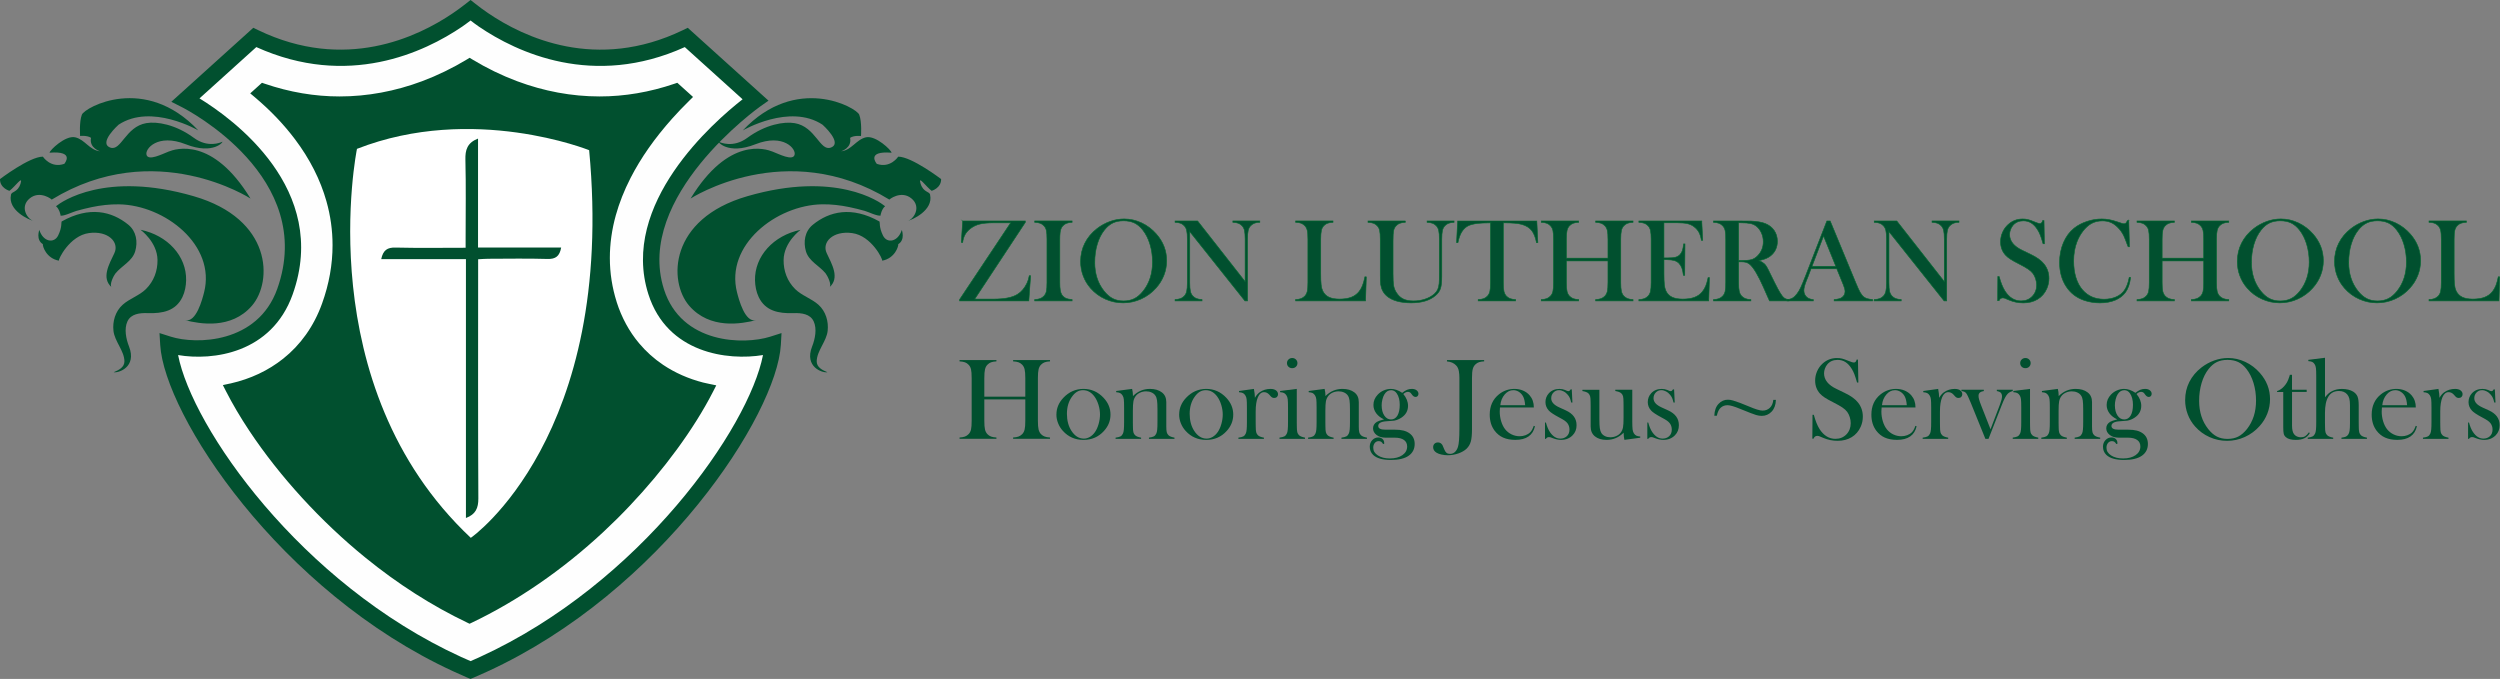 <?xml version="1.0" encoding="UTF-8"?><svg id="a" xmlns="http://www.w3.org/2000/svg" width="250.031" height="67.9" viewBox="0 0 250.031 67.9"><rect x="0" y="0" width="250.031" height="67.9" fill="#808080" stroke="none"/><defs><style>.b{stroke:#006a2e;stroke-miterlimit:10;stroke-width:.059px;}.b,.c,.d{fill:#01502f;}.e{fill:#fff;}.f{fill:#ffb607;}.g{fill:#fefefe;}.d{fill-rule:evenodd;}</style></defs><path class="g" d="M65.626,29.173c-3.174-9.964,9.928-19.184,9.928-19.184l-6.908-6.238c-8.991,4.331-16.523.804-20.288-1.765-.501-.342-.935-.66-1.296-.947-.36.287-.796.606-1.296.947-3.767,2.567-11.297,6.096-20.291,1.765l-6.905,6.238s14.218,7.202,9.925,19.184c-2.122,5.93-8.633,6.238-11.653,5.279.412,6.851,11.798,24.143,28.924,31.992.425.196.859.383,1.296.572.434-.189.863-.377,1.296-.572,17.124-7.847,28.513-25.14,28.925-31.992-3.022.958-9.749.721-11.656-5.279"/><path class="c" d="M11.55,27.344c.63-.779,1.679-1.212,1.973-2.217.269-.929.125-1.988-.688-2.652-1.646-1.342-3.889-1.889-6.664-.328-.071.123.055.568-.355,1.406-.412.832-1.513.636-1.883-.559,0,0-.368.982.354,1.423-.045.177.318,1.415,1.606,1.655-.091-.111,1.065-2.495,2.998-2.761,1.933-.265,3.062.917,2.55,2.004-.513,1.094-1.342,2.486-.268,3.42-.282-.245.218-1.201.376-1.394M5.164,19.968c10.331-6.325,19.892-.11,19.892-.11-3.802-6.223-7.499-4.97-8.188-4.701-.688.269-1.994.942-2.208.352-.211-.591,1.095-2.195,3.914-1.082,2.822,1.111,3.833-.327,3.657-.247-.174.08-1.45.634-2.844-.394-1.841-1.354-3.703-1.652-4.752-1.472-2.092.358-2.515,2.844-3.608,2.444-1.229-.455.837-2.29.837-2.29,3.285-2.162,7.969.574,7.969.574-5.342-5.66-11.356-2.297-11.643-1.575-.282.719-.178,2.134-.178,2.134,0,0,.695-.086,1.092.183-.212,1.04.948,1.359.899,1.349-1.055-.114-1.511-1.181-2.487-1.401-.979-.217-2.551,1.302-2.56,1.542,2.619-.212,1.475,1.113,1.475,1.113-1.363.48-2.143-.719-2.143-.719C2.944,15.668 0,17.91 0,17.91c-.021.9.944,1.175.944,1.175.568-.417,1.389-1.621,1.11-.718-.282.905-.914.761-.955,1.117-.339,1.554,1.795,2.513,2.282,2.619-.633-.141-1.45-1.409-.407-2.263,1.042-.854,2.287.149,2.189.126M19.389,19.628c-8.857-2.574-13.252.566-13.743.963l-.046.039c.306.206.516.948.438.935.352.074,1.238-.371,1.602-.471.502-.14,1.01-.272,1.528-.377.888-.184,1.798-.294,2.713-.281,4.605.067,9.741,4.086,8.527,8.817-.172.669-.783,3.05-1.896,2.768,1.417.362,4.612.964,6.688-1.449,2.089-2.428,2.024-8.668-5.81-10.943M14.056,22.982s1.677,1.211,1.697,3.024c.01,1.086-.36,2.113-1.157,2.905-.658.654-1.646.951-2.336,1.575-.733.661-1.019,1.676-.912,2.608.122,1.054,1.076,1.987,1.097,3.03.007.605-.554.887-1.073,1.101.452.1,2.349-.496,1.528-2.584-.291-.731-.499-1.753-.156-2.495.354-.767,1.238-.857,2.022-.831,1.493.052,2.814-.215,3.48-1.608.245-.51.36-1.113.368-1.672.052-2.407-1.841-4.495-4.557-5.055"/><path class="c" d="M82.949,28.738c1.074-.935.245-2.327-.268-3.419-.513-1.088.617-2.27,2.55-2.006,1.933.265,3.091,2.649,2.998,2.761,1.29-.241,1.651-1.478,1.608-1.655.722-.441.355-1.423.355-1.423-.373,1.196-1.474,1.394-1.884.559-.409-.837-.282-1.281-.354-1.404-2.777-1.559-5.019-1.013-6.662.328-.814.663-.96,1.722-.691,2.651.294,1.006,1.345,1.438,1.973,2.215.158.195.66,1.15.376,1.395M91.15,19.841c1.043.854.226,2.123-.41,2.264.489-.107,2.624-1.067,2.282-2.619-.039-.358-.673-.214-.954-1.119-.279-.903.542.3,1.111.719,0,0,.963-.275.944-1.177,0,0-2.945-2.242-4.288-2.242,0,0-.782,1.199-2.143.721,0,0-1.146-1.327,1.475-1.114-.007-.241-1.579-1.759-2.56-1.541-.976.218-1.432,1.285-2.487,1.401-.049.01,1.113-.31.899-1.348.398-.27,1.092-.184,1.092-.184,0,0,.105-1.413-.178-2.134-.287-.721-6.301-4.085-11.642,1.575,0,0,4.682-2.738,7.969-.575,0,0,2.065,1.835.835,2.29-1.091.403-1.516-2.085-3.608-2.441-1.048-.181-2.911.117-4.75,1.471-1.394,1.028-2.67.474-2.845.392-.175-.079.837,1.359,3.657.248,2.819-1.114,4.125.49,3.912,1.08-.212.591-1.52-.083-2.208-.351-.688-.27-4.386-1.522-8.187,4.7,0,0,9.561-6.215,19.892.11-.098.022,1.147-.982,2.189-.128M68.923,30.571c2.077,2.413,5.272,1.811,6.688,1.449-1.114.282-1.725-2.103-1.897-2.77-1.214-4.731,3.924-8.75,8.527-8.817.917-.012,1.825.097,2.715.282.516.105,1.024.235,1.529.376.361.1,1.247.545,1.599.471-.076.016.134-.727.438-.933l-.048-.039c-.49-.398-4.886-3.536-13.741-.964-7.836,2.276-7.9,8.515-5.811,10.945M75.51,28.037c.01.559.125,1.162.368,1.672.666,1.392,1.988,1.66,3.481,1.608.783-.028,1.669.064,2.022.831.342.74.135,1.764-.156,2.496-.823,2.085,1.076,2.682,1.526,2.581-.519-.211-1.08-.493-1.071-1.098.021-1.045.973-1.978,1.095-3.03.107-.935-.18-1.948-.912-2.611-.691-.623-1.677-.92-2.336-1.573-.799-.792-1.168-1.822-1.157-2.905.021-1.813,1.698-3.022,1.698-3.022-2.718.56-4.609,2.648-4.559,5.053"/><path class="c" d="M69.232,41.801c.64-1.016,1.187-1.99,1.651-2.896-.23-.048-.461-.094-.691-.152-1.376-.357-2.802-.933-4.152-1.838-.896-.599-1.756-1.354-2.511-2.254-1.009-1.198-1.819-2.661-2.336-4.293-.49-1.532-.712-3.083-.712-4.573s.233-3.016.614-4.392c.383-1.374.912-2.655,1.518-3.841,1.221-2.37,2.755-4.38,4.241-6.046.585-.654,1.163-1.253,1.716-1.798l-.947-.856c-2.655.903-5.245,1.3-7.654,1.297-3.18,0-6.03-.663-8.428-1.56-1.768-.661-3.293-1.446-4.569-2.22-1.275.773-2.804,1.559-4.572,2.22-2.395.897-5.245,1.56-8.426,1.56-2.41.003-4.997-.394-7.654-1.297l-.514.467c1.355,1.14,2.804,2.562,4.123,4.31,1.321,1.764,2.51,3.869,3.209,6.345.4,1.412.637,2.941.637,4.544,0,1.929-.342,3.96-1.076,5.991-.428,1.202-1.002,2.302-1.698,3.269-.689.967-1.496,1.801-2.357,2.484-1.731,1.379-3.649,2.163-5.457,2.574-.048.012-.092.019-.14.03.615,1.21,1.392,2.539,2.319,3.927,2.706,4.079,6.664,8.648,11.499,12.573,3.052,2.483,6.455,4.706,10.104,6.444,4.851-2.309,9.27-5.489,13.012-8.972,3.897-3.621,7.065-7.569,9.249-11.046"/><path class="f" d="M58.662,16.514c-.028-.275-.206-.519-.465-.623-.447-.178-11.016-4.337-21.791-.128-.235.095-.41.3-.461.55-.043.217-4.345,22.197,10.636,36.278-.009-.007-.012-.019-.018-.027.033.036.065.07.107.097.236.165.551.175.805.027.138-.08,13.682-9.781,11.187-36.176M47.675,51.586c.049.064.086.134.114.208-.027-.073-.079-.134-.126-.196.004-.003.009-.006.013-.012M46.381,52.251c.004.016.007.034.013.051-.006-.016-.009-.031-.013-.051M47.827,52.167c.019-.116.006-.23-.028-.339.034.108.049.223.028.339"/><path class="e" d="M35.702,14.885s-4.85,23.646,11.382,38.905c-.007.036,14.537-10.172,11.838-38.769,0,0-11.613-4.673-23.218-.135"/><path class="c" d="M70.985,38.405l-.116-.025c-.193-.039-.37-.077-.553-.123-1.466-.379-2.81-.973-3.99-1.764-.905-.608-1.715-1.333-2.406-2.159-.981-1.163-1.755-2.585-2.241-4.116v-.007c-.456-1.432-.688-2.918-.686-4.419,0-1.398.199-2.829.594-4.254.345-1.242.844-2.502,1.48-3.744,1.037-2.019,2.4-3.963,4.165-5.942.533-.596,1.104-1.192,1.695-1.773l.386-.382-.401-.362-.95-.856-.223-.201-.284.097c-2.477.845-4.998,1.272-7.489,1.27-2.77,0-5.544-.513-8.248-1.524-1.535-.575-3.045-1.306-4.486-2.18l-.266-.162-.262.162c-1.447.872-2.954,1.606-4.487,2.18-2.703,1.01-5.477,1.524-8.246,1.524-2.49.003-5.012-.425-7.487-1.27l-.285-.097-.221.201-.516.467-.435.391.447.376c1.581,1.333,2.903,2.719,4.043,4.233,1.47,1.955,2.523,4.033,3.129,6.175.409,1.441.615,2.92.614,4.4.002,1.93-.349,3.89-1.045,5.823-.407,1.143-.957,2.199-1.631,3.143-.64.899-1.4,1.7-2.261,2.385-1.496,1.19-3.263,2.022-5.25,2.474l-.051.01-.086.016-.646.141.3.59c.66,1.294,1.45,2.633,2.346,3.981,3.033,4.563,7.153,9.068,11.606,12.683,3.245,2.64,6.677,4.829,10.203,6.511l.218.105.22-.105c4.569-2.175,9.113-5.307,13.144-9.059,3.615-3.361,6.928-7.321,9.33-11.15.612-.972,1.177-1.96,1.675-2.932l.305-.597-.655-.137.002.003.001-0h0ZM68.798,41.526c-2.357,3.758-5.612,7.643-9.162,10.945-3.891,3.626-8.266,6.651-12.665,8.775-3.374-1.63-6.665-3.734-9.783-6.269-4.374-3.553-8.422-7.976-11.398-12.456-.749-1.126-1.4-2.238-1.981-3.322,1.93-.507,3.666-1.345,5.153-2.526.933-.746,1.759-1.614,2.456-2.591.73-1.018,1.321-2.159,1.762-3.391.734-2.043,1.104-4.119,1.101-6.168,0-1.573-.218-3.146-.651-4.679-.642-2.261-1.752-4.452-3.297-6.513-1-1.328-2.19-2.602-3.523-3.795,2.374.741,4.779,1.132,7.163,1.129,2.89,0,5.786-.535,8.604-1.587,1.499-.562,2.973-1.275,4.392-2.113,1.417.838,2.893,1.55,4.394,2.113,2.819,1.054,5.715,1.587,8.604,1.587,2.505.003,5.033-.419,7.524-1.236l.34.308c-.471.474-.93.954-1.361,1.435-1.826,2.046-3.238,4.059-4.315,6.157-.669,1.303-1.192,2.628-1.554,3.939-.422,1.513-.633,3.036-.633,4.526,0,1.374.192,2.737.55,4.062h-.027l.208.655s.002.006.003.01c.526,1.66,1.365,3.207,2.432,4.469.752.897,1.634,1.689,2.618,2.349,1.279.857,2.727,1.498,4.304,1.906.018.004.031.006.048.01-.406.756-.837,1.517-1.313,2.27"/><path class="c" d="M77.032,33.672c-2.596.823-8.875.773-10.631-4.747-2.954-9.285,9.498-18.179,9.621-18.27l.838-.587-.761-.686-6.908-6.235-.406-.368-.492.239c-8.651,4.166-15.915.719-19.477-1.706-.44-.299-.862-.608-1.247-.914l-.508-.398-.507.398c-.391.309-.813.618-1.251.914-3.562,2.425-10.824,5.871-19.475,1.706l-.495-.239-.407.368-6.908,6.235-.883.798,1.062.539c.554.279,13.521,7.022,9.529,18.181-1.96,5.474-8.126,5.569-10.639,4.772l-1.135-.361.071,1.189c.419,6.966,11.899,24.669,29.398,32.683.464.212.896.404,1.315.585l.321.132.32-.132c.415-.178.847-.368,1.317-.585,17.5-8.015,28.98-25.717,29.399-32.683l.068-1.189-1.132.361h.002,0s0,0,0,0ZM48.016,65.698c-.336.154-.646.291-.95.423-.31-.134-.618-.266-.957-.422-16.077-7.361-26.885-22.949-28.297-30.188,3.475.588,9.349-.169,11.456-6.062,3.774-10.553-6.05-17.607-9.316-19.609l5.683-5.131c9.16,4.144,16.809.526,20.592-2.047.29-.198.559-.406.835-.611.273.205.539.412.835.612,3.78,2.574,11.432,6.191,20.591,2.047l5.781,5.22c-2.902,2.267-12.298,10.454-9.425,19.491,1.885,5.921,7.96,6.673,11.465,6.088-1.409,7.238-12.217,22.827-28.295,30.189"/><path class="d" d="M47.809,13.854v10.899h8.315c-.153.865-.548,1.172-1.37,1.146-1.972-.061-3.948-.022-5.921-.018-.31,0-.623.028-1.013.048v1.103c0,7.606-.021,15.211.021,22.817.004.969-.265,1.59-1.242,1.958v-25.891h-8.472c.19-.909.623-1.177,1.429-1.156,2.29.057,4.582.019,7.012.019v-.967c0-2.612.043-5.226-.022-7.838-.024-.972.174-1.691,1.267-2.117l-.003-.002h0Z"/><path class="c" d="M98.444,39.675h4.099v-1.854c0-.397-.022-.689-.067-.878s-.126-.345-.245-.468c-.108-.111-.23-.193-.367-.242s-.317-.08-.539-.092v-.132h3.689v.132c-.22.012-.398.043-.533.092s-.259.131-.367.242c-.119.123-.201.279-.245.471-.045.19-.067.483-.067.875v4.255c0,.392.022.683.067.872s.126.346.245.474c.108.108.23.187.367.239s.315.083.533.095v.132h-3.689v-.132c.223-.012.403-.043.539-.095s.259-.132.367-.239c.119-.123.201-.279.245-.468.045-.189.067-.481.067-.878v-2.131h-4.099v2.131c0,.392.022.685.067.875.045.19.126.348.245.471.104.108.224.187.361.239s.317.083.539.095v.132h-3.689v-.132c.223-.012.403-.043.539-.095s.257-.132.361-.239c.123-.123.206-.279.248-.468s.064-.481.064-.878v-4.255c0-.397-.021-.689-.064-.878s-.125-.345-.248-.468c-.104-.111-.226-.193-.364-.242s-.318-.08-.536-.092v-.132h3.689v.132c-.22.012-.398.043-.533.092s-.259.131-.367.242c-.119.123-.201.279-.245.471-.045.19-.067.483-.067.875v1.854h0l-0-0h0Z"/><path class="c" d="M105.656,41.454c0-.624.23-1.18.692-1.669.562-.593,1.233-.89,2.015-.89s1.452.297,2.009.89c.462.493.692,1.05.692,1.675s-.22,1.165-.658,1.646c-.539.593-1.22.89-2.045.89s-1.507-.297-2.05-.89c-.212-.23-.374-.489-.487-.774s-.171-.578-.171-.878h.003-0ZM106.706,41.387c0,.669.15,1.236.45,1.701.339.519.753.779,1.242.779.208,0,.41-.058.606-.172.196-.116.365-.278.508-.484.15-.215.272-.486.364-.81.092-.325.138-.639.138-.944s-.049-.633-.147-.955c-.098-.321-.23-.597-.395-.828-.315-.434-.703-.652-1.16-.652s-.81.229-1.126.686c-.32.458-.48,1.018-.48,1.679,0,0,0,0,0,0Z"/><path class="c" d="M113.225,38.895c.055.224.082.434.082.627v.094c.477-.48,1.045-.721,1.703-.721.493,0,.89.116,1.19.346.297.227.444.55.444.969v2.446c0,.262.015.453.046.574.031.122.091.223.178.303.108.104.306.183.594.236v.122h-2.553v-.122c.23-.031.397-.074.496-.129.1-.057.181-.15.242-.285.043-.089.073-.221.089-.401.018-.178.025-.435.025-.77v-1.223c0-.419-.015-.727-.043-.923s-.083-.354-.165-.472c-.088-.135-.214-.239-.38-.314-.165-.076-.348-.113-.547-.113-.215,0-.416.043-.602.128-.186.085-.333.199-.441.346-.114.153-.19.328-.227.521-.037.195-.055.517-.055.966v1.131l.006.426c0,.262.015.453.046.574s.091.221.178.303c.108.104.306.183.594.236v.122h-2.553v-.122c.23-.031.397-.074.496-.129.1-.057.181-.15.242-.285.043-.088.073-.221.089-.398.018-.178.025-.435.025-.773v-1.419c0-.395-.009-.672-.028-.831s-.061-.288-.128-.388c-.065-.107-.144-.184-.236-.233-.092-.048-.226-.077-.398-.089v-.122l1.581-.208h.007v0s0,0,0,0Z"/><path class="c" d="M117.932,41.454c0-.624.23-1.18.692-1.669.562-.593,1.233-.89,2.015-.89s1.452.297,2.009.89c.462.493.692,1.05.692,1.675s-.22,1.165-.658,1.646c-.539.593-1.22.89-2.045.89s-1.507-.297-2.05-.89c-.212-.23-.374-.489-.487-.774-.113-.285-.171-.578-.171-.878h.003,0ZM118.982,41.387c0,.669.15,1.236.45,1.701.339.519.753.779,1.242.779.208,0,.41-.058.606-.172.196-.116.365-.278.508-.484.15-.215.272-.486.364-.81.092-.325.138-.639.138-.944s-.049-.633-.147-.955c-.098-.321-.23-.597-.395-.828-.315-.434-.703-.652-1.16-.652s-.81.229-1.126.686c-.32.458-.48,1.018-.48,1.679,0,0,0,0,0,0Z"/><path class="c" d="M125.508,39.784c.138-.242.294-.425.468-.548.32-.227.683-.34,1.092-.34.25,0,.441.057.572.168.119.1.178.223.178.368,0,.108-.036.196-.107.266s-.162.104-.275.104c-.131,0-.245-.053-.34-.161l-.178-.196c-.143-.15-.31-.224-.502-.224-.262,0-.467.169-.612.508s-.22.81-.22,1.413v1.079l.006.438c0,.262.015.453.046.574s.091.221.178.303c.108.104.306.183.594.236v.122h-2.553v-.122c.23-.031.397-.074.496-.129.1-.057.181-.15.242-.285.043-.088.073-.221.089-.398.018-.178.025-.435.025-.773v-1.419c0-.395-.009-.672-.028-.831s-.061-.288-.128-.388c-.065-.107-.144-.184-.236-.233-.092-.048-.226-.077-.398-.089v-.122l1.489-.208c.067.346.1.642.1.888l.002-.002 0.0 0h0Z"/><path class="c" d="M128.031,39.103l1.663-.208v3.325l.006.437c0,.262.015.452.046.572s.091.221.178.302c.108.104.306.181.594.236v.122h-2.553v-.122c.23-.031.397-.074.496-.129.1-.057.181-.15.242-.285.043-.088.073-.221.089-.398.018-.178.025-.435.025-.773v-1.419c0-.395-.009-.672-.028-.831s-.061-.288-.128-.388c-.065-.107-.144-.184-.236-.233-.092-.048-.226-.077-.398-.089v-.122l.003.003h0ZM129.236,36.822c-.152,0-.276-.048-.374-.144-.1-.097-.149-.217-.149-.364s.051-.263.152-.361c.1-.098.224-.147.371-.147s.272.049.371.147c.101.098.152.218.152.361s-.049.268-.149.364c-.098.097-.223.144-.374.144h-0,0Z"/><path class="c" d="M132.477,38.895c.055.224.082.434.082.627v.094c.477-.48,1.045-.721,1.703-.721.493,0,.89.116,1.19.346.297.227.444.55.444.969v2.446c0,.262.015.453.046.574.031.122.091.223.178.303.108.104.306.183.594.236v.122h-2.553v-.122c.23-.031.397-.074.496-.129s.181-.15.242-.285c.043-.089.073-.221.089-.401.018-.178.025-.435.025-.77v-1.223c0-.419-.015-.727-.043-.923-.028-.196-.083-.354-.165-.472-.088-.135-.214-.239-.38-.314-.165-.076-.348-.113-.547-.113-.215,0-.416.043-.602.128-.186.085-.333.199-.441.346-.114.153-.19.328-.227.521-.037.195-.055.517-.055.966v1.131l.006.426c0,.262.015.453.046.574s.091.221.178.303c.108.104.306.183.594.236v.122h-2.553v-.122c.23-.031.397-.074.496-.129.1-.057.181-.15.242-.285.043-.088.073-.221.089-.398.018-.178.025-.435.025-.773v-1.419c0-.395-.009-.672-.028-.831s-.061-.288-.128-.388c-.065-.107-.144-.184-.236-.233-.092-.048-.226-.077-.398-.089v-.122l1.581-.208h.007v0s0,0,0,0Z"/><path class="c" d="M138.432,44.381l-.104.028c-.065-.108-.131-.183-.196-.226s-.146-.064-.242-.064c-.162,0-.294.061-.395.184s-.153.282-.153.48c0,.312.156.568.468.768s.71.3,1.195.3c.516,0,.933-.11,1.25-.331s.477-.51.477-.863c0-.285-.105-.504-.318-.655s-.514-.229-.906-.229h-.918c-.377,0-.682-.089-.912-.266-.239-.186-.358-.407-.358-.666,0-.275.128-.49.382-.649.131-.077.37-.161.716-.25-.334-.153-.594-.357-.78-.608-.184-.251-.278-.529-.278-.832,0-.388.144-.734.432-1.037.169-.18.37-.321.602-.42.23-.1.468-.15.71-.15.37,0,.747.131,1.132.392.181-.143.345-.244.489-.303s.302-.089.471-.089c.19,0,.342.04.458.122.14.1.209.223.209.37,0,.089-.027.162-.082.223-.053.059-.122.089-.204.089-.125,0-.236-.065-.337-.196l-.132-.174c-.073-.092-.177-.138-.31-.138-.141,0-.291.071-.449.214.314.382.471.774.471,1.178,0,.504-.224.903-.672,1.195-.224.146-.465.245-.724.294-.077.012-.322.031-.736.058-.566.034-.848.193-.848.474,0,.247.241.37.722.37h.955c.334,0,.618.03.85.089s.434.153.608.279c.34.25.51.602.51,1.056,0,.501-.196.891-.59,1.172-.404.288-.999.432-1.78.432-.84,0-1.435-.169-1.788-.508-.223-.22-.334-.493-.334-.82,0-.259.083-.477.248-.655s.367-.269.606-.269c.174,0,.315.052.425.156.11.104.165.241.165.41v.064h-.004 0,0ZM138.184,40.544c0,.415.088.753.262,1.015s.398.392.67.392.49-.129.645-.389c.153-.26.23-.62.23-1.08s-.1-.856-.299-1.141c-.146-.211-.334-.317-.565-.317-.276,0-.499.138-.669.415-.085.138-.152.308-.201.507-.051.199-.076.4-.076.6l.002-.002h0Z"/><path class="c" d="M148.433,36.008v.132c-.204.012-.367.037-.49.076s-.236.102-.34.19c-.146.123-.247.282-.303.48-.057.196-.083.499-.083.906v5.157c0,.523-.039.924-.116,1.204s-.217.519-.422.719c-.204.196-.48.355-.826.477-.346.122-.701.181-1.062.181-.215,0-.425-.024-.63-.07s-.367-.108-.49-.184c-.227-.138-.34-.324-.34-.554,0-.138.045-.253.132-.34.089-.089.204-.132.346-.132s.256.046.352.138c.046.046.086.102.122.171s.086.192.156.373c.065.165.143.284.23.355.089.071.204.107.346.107.184,0,.346-.059.483-.178s.242-.293.315-.52c.097-.312.144-.911.144-1.796v-5.11c0-.242-.018-.462-.052-.658-.043-.25-.135-.447-.278-.588-.223-.235-.527-.367-.912-.398v-.132h3.719v-.004l0-0h0Z"/><path class="c" d="M150.016,40.749c-.015.189-.024.325-.024.41,0,.334.049.663.146.982.098.32.232.585.4.796.172.215.386.385.642.508.256.123.523.184.802.184.206,0,.403-.034.59-.104.186-.07.34-.165.464-.288.138-.135.257-.351.357-.646l.122.04c-.1.45-.315.79-.643,1.019s-.767.343-1.313.343c-.474,0-.88-.076-1.218-.226-.339-.15-.625-.382-.86-.692-.327-.435-.49-.97-.49-1.605,0-.866.31-1.545.93-2.039.45-.358.964-.536,1.542-.536.308,0,.593.055.854.165s.483.269.664.477c.281.324.422.728.422,1.212h-3.383l-.002-.002h0ZM152.533,40.524c-.027-.385-.098-.682-.212-.89-.102-.189-.242-.337-.415-.447-.172-.11-.357-.165-.551-.165-.33,0-.618.143-.865.428s-.394.643-.44,1.074h2.483s0,0,0,0Z"/><path class="c" d="M154.519,43.891v-1.634h.092c.108.4.242.721.403.958.296.435.64.652,1.037.652.242,0,.452-.073.628-.22.192-.162.288-.391.288-.686,0-.242-.07-.455-.206-.636-.077-.097-.174-.184-.291-.266-.116-.08-.314-.195-.59-.34-.484-.259-.807-.474-.969-.646-.23-.247-.346-.532-.346-.854,0-.346.116-.645.346-.894.266-.285.618-.428,1.056-.428.196,0,.379.034.548.104l.196.086c.061.024.116.034.162.034.073,0,.143-.058.208-.174h.116l.064,1.31h-.122c-.043-.184-.088-.333-.135-.444-.048-.111-.116-.22-.204-.324-.119-.146-.257-.262-.415-.343-.158-.083-.314-.125-.467-.125-.215,0-.398.077-.551.233-.152.156-.227.348-.227.575,0,.189.068.36.205.511.135.152.346.291.63.419l.611.278c.364.165.637.371.819.618.18.247.27.536.27.872,0,.404-.131.739-.392,1.004-.3.308-.685.462-1.155.462-.254,0-.513-.051-.774-.15-.169-.065-.272-.102-.306-.113s-.079-.015-.132-.015c-.135,0-.236.058-.306.174h-.092v.002h0v0Z"/><path class="c" d="M162.46,43.995c-.051-.235-.076-.474-.076-.721-.481.481-1.05.721-1.709.721-.481,0-.868-.117-1.161-.352-.285-.23-.428-.557-.428-.981v-2.007l-.006-.438c0-.262-.015-.452-.046-.571s-.089-.221-.174-.306c-.111-.104-.312-.18-.6-.23v-.128h1.698v2.927c0,.412.015.718.043.915s.082.361.159.487c.083.131.205.233.362.309s.334.113.529.113c.215,0,.416-.043.605-.128.187-.085.336-.199.444-.346.11-.15.184-.322.221-.519.037-.196.055-.519.055-.969v-1.131l-.006-.426c0-.262-.015-.452-.043-.571-.028-.119-.088-.221-.177-.306-.108-.104-.308-.18-.6-.23v-.128h1.698v3.132c0,.397.01.673.031.834.021.159.062.29.125.389.07.108.15.186.242.233s.226.077.398.089v.122l-1.588.214.002.002h0s0,0,0,0Z"/><path class="c" d="M164.752,43.891v-1.634h.092c.108.4.242.721.403.958.296.435.64.652,1.037.652.242,0,.452-.073.628-.22.192-.162.288-.391.288-.686,0-.242-.07-.455-.206-.636-.077-.097-.174-.184-.291-.266-.116-.08-.314-.195-.59-.34-.484-.259-.807-.474-.969-.646-.23-.247-.346-.532-.346-.854,0-.346.116-.645.346-.894.266-.285.618-.428,1.056-.428.196,0,.379.034.548.104l.196.086c.061.024.116.034.162.034.073,0,.143-.058.208-.174h.116l.064,1.31h-.122c-.043-.184-.088-.333-.135-.444-.048-.111-.116-.22-.204-.324-.119-.146-.257-.262-.415-.343-.158-.083-.314-.125-.467-.125-.215,0-.398.077-.551.233-.152.156-.227.348-.227.575,0,.189.068.36.205.511.135.152.346.291.63.419l.611.278c.364.165.637.371.819.618.18.247.27.536.27.872,0,.404-.131.739-.392,1.004-.3.308-.685.462-1.155.462-.254,0-.513-.051-.774-.15-.169-.065-.272-.102-.306-.113s-.079-.015-.132-.015c-.135,0-.236.058-.306.174h-.092v.002h0v0Z"/><path class="c" d="M177.352,39.993h.26c-.015.501-.158.891-.428,1.175-.269.282-.599.425-.988.425-.177,0-.367-.03-.572-.089s-.731-.263-1.582-.609c-.593-.247-1.015-.37-1.264-.37-.269,0-.496.083-.682.248-.184.165-.315.435-.392.808h-.254c.024-.52.165-.917.428-1.193.262-.275.569-.413.924-.413.169,0,.343.027.52.08.4.116.927.314,1.579.591.652.279,1.111.419,1.377.419.288,0,.532-.092.728-.278.196-.184.312-.45.346-.796,0,0,0,.002,0,.002Z"/><path class="c" d="M181.256,43.867l.018-2.385.132.006c.162.606.354,1.085.578,1.434.419.645.947.967,1.582.967.443,0,.808-.149,1.097-.444.288-.297.432-.672.432-1.126,0-.196-.031-.397-.095-.6s-.149-.379-.257-.526c-.111-.15-.269-.294-.471-.432s-.511-.314-.927-.526c-.365-.184-.646-.34-.84-.468-.195-.128-.351-.256-.471-.386-.331-.362-.496-.802-.496-1.322,0-.32.064-.627.193-.924s.309-.551.539-.762c.409-.377.891-.566,1.449-.566.181,0,.348.018.502.055s.36.108.618.217c.193.077.324.126.392.147.07.021.131.031.184.031.135,0,.226-.098.272-.294h.132l.04,2.293h-.132c-.104-.365-.193-.646-.269-.84-.074-.195-.163-.374-.268-.539-.189-.3-.395-.523-.623-.667s-.487-.217-.783-.217c-.431,0-.771.146-1.021.44-.102.119-.184.26-.245.422s-.089.324-.089.486c0,.643.413,1.162,1.239,1.554l.813.394c.627.297,1.077.624,1.355.982.315.401.472.868.472,1.398,0,.354-.071.691-.214,1.013-.201.449-.501.796-.9,1.04-.4.244-.872.365-1.415.365-.496,0-.975-.098-1.432-.294-.239-.104-.382-.163-.428-.178s-.098-.024-.156-.024c-.184,0-.312.092-.382.278h-.132.004-0s0,0,0,0Z"/><path class="c" d="M188.186,40.749c-.015.189-.024.325-.024.41,0,.334.049.663.146.982.098.32.232.585.4.796.172.215.386.385.642.508.256.123.523.184.802.184.206,0,.403-.034.59-.104.186-.07.34-.165.464-.288.138-.135.257-.351.357-.646l.122.04c-.1.45-.315.79-.643,1.019-.33.229-.767.343-1.313.343-.474,0-.88-.076-1.218-.226-.339-.15-.625-.382-.86-.692-.327-.435-.49-.97-.49-1.605,0-.866.31-1.545.93-2.039.45-.358.964-.536,1.542-.536.308,0,.593.055.854.165s.483.269.664.477c.281.324.422.728.422,1.212h-3.383l-.002-.002h0ZM190.703,40.524c-.027-.385-.098-.682-.212-.89-.102-.189-.242-.337-.415-.447s-.357-.165-.551-.165c-.33,0-.618.143-.865.428-.247.285-.394.643-.44,1.074h2.483s0,0,0,0Z"/><path class="c" d="M193.943,39.784c.138-.242.294-.425.468-.548.32-.227.683-.34,1.092-.34.25,0,.441.057.572.168.119.1.178.223.178.368,0,.108-.036.196-.107.266s-.162.104-.275.104c-.131,0-.245-.053-.34-.161l-.178-.196c-.143-.15-.31-.224-.502-.224-.262,0-.467.169-.612.508s-.22.81-.22,1.413v1.079l.006.438c0,.262.015.453.046.574.031.12.091.221.178.303.108.104.306.183.594.236v.122h-2.553v-.122c.23-.031.397-.074.496-.129.1-.057.181-.15.242-.285.043-.088.073-.221.089-.398.018-.178.025-.435.025-.773v-1.419c0-.395-.009-.672-.028-.831s-.061-.288-.128-.388c-.065-.107-.144-.184-.236-.233-.092-.048-.226-.077-.398-.089v-.122l1.489-.208c.067.346.1.642.1.888l.002-.002v0s0,0,0,0Z"/><path class="c" d="M196.166,38.981h2.241v.128c-.169.034-.285.073-.346.116-.123.077-.184.199-.184.368,0,.104.019.224.058.364.037.138.108.34.212.605l.93,2.37.941-2.468c.138-.365.208-.636.208-.813,0-.193-.059-.333-.178-.42-.061-.046-.175-.086-.34-.122v-.128h1.594v.128c-.215.053-.389.15-.52.288-.165.174-.357.536-.572,1.091l-1.334,3.403h-.312l-1.449-3.576c-.223-.55-.383-.883-.48-.999-.053-.061-.113-.107-.178-.135s-.162-.053-.288-.073v-.128l-.002.002h-0,0Z"/><path class="c" d="M201.364,39.103l1.663-.208v3.325l.006.437c0,.262.015.452.046.572.031.12.091.221.178.302.108.104.306.181.594.236v.122h-2.553v-.122c.23-.031.397-.074.496-.129.1-.057.181-.15.242-.285.043-.088.073-.221.089-.398.018-.178.025-.435.025-.773v-1.419c0-.395-.009-.672-.028-.831s-.061-.288-.128-.388c-.065-.107-.144-.184-.236-.233-.092-.048-.226-.077-.398-.089v-.122l.003.003h0ZM202.567,36.822c-.152,0-.276-.048-.374-.144-.1-.097-.149-.217-.149-.364s.051-.263.152-.361c.1-.098.224-.147.371-.147s.272.049.371.147c.101.098.152.218.152.361s-.049.268-.149.364c-.098.097-.223.144-.374.144h-0,0Z"/><path class="c" d="M205.809,38.895c.055.224.082.434.082.627v.094c.477-.48,1.045-.721,1.703-.721.493,0,.89.116,1.19.346.297.227.444.55.444.969v2.446c0,.262.015.453.046.574.031.122.091.223.178.303.108.104.306.183.594.236v.122h-2.553v-.122c.23-.031.397-.074.496-.129s.181-.15.242-.285c.043-.089.073-.221.089-.401.018-.178.025-.435.025-.77v-1.223c0-.419-.015-.727-.043-.923-.028-.196-.083-.354-.165-.472-.088-.135-.214-.239-.38-.314-.165-.076-.348-.113-.547-.113-.215,0-.416.043-.602.128-.186.085-.333.199-.441.346-.114.153-.19.328-.227.521-.037.195-.055.517-.055.966v1.131l.006.426c0,.262.015.453.046.574.031.12.091.221.178.303.108.104.306.183.594.236v.122h-2.553v-.122c.23-.031.397-.074.496-.129.1-.057.181-.15.242-.285.043-.088.073-.221.089-.398.018-.178.025-.435.025-.773v-1.419c0-.395-.009-.672-.028-.831s-.061-.288-.128-.388c-.065-.107-.144-.184-.236-.233-.092-.048-.226-.077-.398-.089v-.122l1.581-.208h.007v0s0,0,0,0Z"/><path class="c" d="M211.763,44.381l-.104.028c-.065-.108-.131-.183-.196-.226s-.146-.064-.242-.064c-.162,0-.294.061-.395.184s-.153.282-.153.48c0,.312.156.568.468.768s.71.3,1.195.3c.516,0,.933-.11,1.25-.331.318-.221.477-.51.477-.863,0-.285-.105-.504-.318-.655s-.514-.229-.906-.229h-.918c-.377,0-.682-.089-.912-.266-.239-.186-.358-.407-.358-.666,0-.275.128-.49.382-.649.131-.077.37-.161.716-.25-.334-.153-.594-.357-.78-.608-.184-.251-.278-.529-.278-.832,0-.388.144-.734.432-1.037.169-.18.37-.321.602-.42.23-.1.468-.15.71-.15.37,0,.747.131,1.132.392.181-.143.345-.244.489-.303.144-.059.302-.089.471-.089.19,0,.342.04.458.122.14.1.209.223.209.37,0,.089-.027.162-.082.223-.053.059-.122.089-.204.089-.125,0-.236-.065-.337-.196l-.132-.174c-.073-.092-.177-.138-.31-.138-.141,0-.291.071-.449.214.314.382.471.774.471,1.178,0,.504-.224.903-.672,1.195-.224.146-.465.245-.724.294-.077.012-.322.031-.736.058-.566.034-.848.193-.848.474,0,.247.241.37.722.37h.955c.334,0,.618.03.85.089s.434.153.608.279c.34.25.51.602.51,1.056,0,.501-.196.891-.59,1.172-.404.288-.999.432-1.78.432-.84,0-1.435-.169-1.788-.508-.223-.22-.334-.493-.334-.82,0-.259.083-.477.248-.655s.367-.269.606-.269c.174,0,.315.052.425.156.11.104.165.241.165.41v.064h-.004 0ZM211.515,40.544c0,.415.088.753.262,1.015.174.262.398.392.67.392s.49-.129.645-.389c.153-.26.23-.62.23-1.08s-.1-.856-.299-1.141c-.146-.211-.334-.317-.565-.317-.276,0-.499.138-.669.415-.085.138-.152.308-.201.507-.051.199-.076.4-.076.6l.002-.002h0Z"/><path class="c" d="M218.543,40.001c0-.648.138-1.247.416-1.799.278-.553.682-1.036,1.212-1.449.397-.305.823-.538,1.282-.703.458-.163.92-.245,1.386-.245.593,0,1.166.129,1.721.391.554.26,1.04.627,1.455,1.101.678.771,1.016,1.646,1.016,2.63,0,.493-.089.969-.266,1.428-.177.459-.435.877-.774,1.254-.416.469-.908.834-1.476,1.092s-1.162.388-1.782.388-1.198-.125-1.755-.376c-.559-.25-1.04-.605-1.444-1.062-.32-.358-.565-.765-.737-1.223-.171-.456-.257-.932-.257-1.425l.002-.002h0s0,0,0,0ZM219.94,40.088c0,1.117.305,2.059.912,2.826.273.343.563.593.869.749.306.156.66.233,1.059.233s.759-.077,1.065-.23c.306-.154.597-.404.875-.752.608-.771.912-1.719.912-2.848,0-.62-.083-1.206-.251-1.759s-.403-1.022-.707-1.407c-.247-.315-.52-.545-.823-.691-.302-.144-.66-.217-1.071-.217s-.761.071-1.059.214-.575.374-.829.694c-.305.382-.539.85-.704,1.404s-.248,1.15-.248,1.786v-.002h0Z"/><path class="c" d="M229.231,38.981h1.466v.22h-1.466v3.361c0,.404.07.692.206.866.073.097.169.171.288.226.119.053.247.08.386.08.172,0,.317-.036.432-.107.114-.071.242-.201.379-.389l.086.076c-.128.23-.305.403-.533.514s-.516.168-.857.168c-.455,0-.786-.089-.993-.266-.111-.092-.184-.204-.22-.331s-.052-.361-.052-.695v-3.499h-.618v-.092c.25-.08.481-.236.694-.468.128-.143.23-.284.308-.425.077-.141.152-.322.22-.545l.058-.19h.215v1.501-.003h0s0,0,0,0Z"/><path class="c" d="M232.529,35.778v3.955c.135-.165.254-.294.358-.386.104-.092.229-.172.376-.242.281-.138.6-.208.958-.208.455,0,.829.091,1.126.27.212.135.357.299.435.493s.119.486.119.874v1.685l.006.438c0,.262.015.453.046.574.031.122.091.223.178.303.108.104.306.183.594.236v.122h-2.55v-.122c.204-.027.348-.059.435-.098s.165-.104.233-.196c.07-.097.117-.227.144-.392.027-.165.04-.41.04-.733v-1.829c0-.276-.021-.496-.064-.657-.043-.162-.113-.302-.212-.42-.196-.227-.472-.34-.829-.34-.93,0-1.395.734-1.395,2.204v.923l.006.426c0,.262.015.453.046.574.031.12.091.221.178.303.108.104.306.183.594.236v.122h-2.55v-.122c.23-.031.397-.074.496-.129.1-.057.181-.152.242-.285.043-.088.073-.221.089-.4.018-.178.025-.437.025-.776v-4.526c0-.392-.009-.669-.028-.831s-.061-.293-.128-.392c-.065-.108-.144-.184-.236-.23s-.226-.076-.398-.086v-.128l1.663-.208v-.002l-0.0.001h0Z"/><path class="c" d="M238.223,40.749c-.015.189-.024.325-.024.41,0,.334.049.663.146.982.098.32.232.585.4.796.172.215.386.385.642.508s.523.184.802.184c.206,0,.403-.034.59-.104.186-.07.34-.165.464-.288.138-.135.257-.351.357-.646l.122.04c-.1.45-.315.79-.643,1.019s-.767.343-1.313.343c-.474,0-.88-.076-1.218-.226s-.625-.382-.86-.692c-.327-.435-.49-.97-.49-1.605,0-.866.31-1.545.93-2.039.45-.358.964-.536,1.542-.536.308,0,.593.055.854.165s.483.269.664.477c.281.324.422.728.422,1.212h-3.383l-.002-.002h0ZM240.74,40.524c-.027-.385-.098-.682-.212-.89-.102-.189-.242-.337-.415-.447s-.357-.165-.551-.165c-.33,0-.618.143-.865.428s-.394.643-.44,1.074h2.483s0,0,0,0Z"/><path class="c" d="M243.979,39.784c.138-.242.294-.425.468-.548.32-.227.683-.34,1.092-.34.25,0,.441.057.572.168.119.1.178.223.178.368,0,.108-.036.196-.107.266s-.162.104-.275.104c-.131,0-.245-.053-.34-.161l-.178-.196c-.143-.15-.31-.224-.502-.224-.262,0-.467.169-.612.508s-.22.81-.22,1.413v1.079l.006.438c0,.262.015.453.046.574.031.12.091.221.178.303.108.104.306.183.594.236v.122h-2.553v-.122c.23-.031.397-.074.496-.129.1-.057.181-.15.242-.285.043-.088.073-.221.089-.398.018-.178.025-.435.025-.773v-1.419c0-.395-.009-.672-.028-.831s-.061-.288-.128-.388c-.065-.107-.144-.184-.236-.233-.092-.048-.226-.077-.398-.089v-.122l1.489-.208c.067.346.1.642.1.888l.002-.002v0s0,0,0,0Z"/><path class="c" d="M246.838,43.891v-1.634h.092c.108.4.242.721.403.958.296.435.64.652,1.037.652.242,0,.452-.073.628-.22.192-.162.288-.391.288-.686,0-.242-.07-.455-.206-.636-.077-.097-.174-.184-.291-.266-.116-.08-.314-.195-.59-.34-.484-.259-.807-.474-.969-.646-.23-.247-.346-.532-.346-.854,0-.346.116-.645.346-.894.266-.285.618-.428,1.056-.428.196,0,.379.034.548.104l.196.086c.061.024.116.034.162.034.073,0,.143-.058.208-.174h.116l.064,1.31h-.122c-.043-.184-.088-.333-.135-.444-.048-.111-.116-.22-.204-.324-.119-.146-.257-.262-.415-.343-.158-.083-.314-.125-.467-.125-.215,0-.398.077-.551.233-.152.156-.227.348-.227.575,0,.189.068.36.205.511.135.152.346.291.63.419l.611.278c.364.165.637.371.819.618.18.247.27.536.27.872,0,.404-.131.739-.392,1.004-.3.308-.685.462-1.155.462-.254,0-.513-.051-.774-.15-.169-.065-.272-.102-.306-.113s-.079-.015-.132-.015c-.135,0-.236.058-.306.174h-.092v.002h0v0Z"/><path class="b" d="M96.276,22.101h6.27v.135l-5.064,7.676h1.874c1.092,0,1.889-.156,2.389-.468.403-.245.724-.623.966-1.129.101-.214.178-.462.229-.743l.135.006-.181,2.517h-6.926v-.135l5.111-7.676h-1.675c-.605,0-1.082.045-1.431.132s-.663.241-.939.459c-.226.18-.4.377-.519.594s-.198.477-.238.782l-.135-.012.135-2.137-.003-.002h0Z"/><path class="b" d="M107.224,22.101v.135c-.223.012-.403.043-.541.094s-.263.132-.371.245c-.152.156-.245.373-.281.649-.024.206-.036.444-.036.715v4.315c0,.324.016.58.048.767.031.187.082.337.152.45.101.156.232.272.392.348s.373.122.637.138v.135h-3.741v-.135c.226-.012.409-.045.547-.097s.26-.134.365-.244c.125-.125.209-.282.251-.474.043-.192.064-.487.064-.89v-4.315c0-.403-.021-.698-.064-.89-.043-.192-.126-.349-.251-.474-.105-.113-.229-.195-.368-.245-.141-.051-.322-.082-.544-.094v-.135h3.741v.002h0Z"/><path class="b" d="M108.073,26.149c0-.657.141-1.264.422-1.825s.691-1.05,1.229-1.468c.403-.309.835-.545,1.3-.712s.933-.248,1.406-.248c.602,0,1.183.132,1.744.395s1.054.636,1.475,1.116c.686.782,1.03,1.67,1.03,2.666,0,.501-.089.982-.269,1.447s-.441.888-.784,1.272c-.422.477-.92.845-1.496,1.107-.575.262-1.178.392-1.807.392s-1.214-.126-1.78-.38-1.054-.612-1.464-1.077c-.324-.362-.572-.776-.746-1.239-.174-.462-.26-.944-.26-1.444v-.002s-0,0-0,0ZM109.489,26.237c0,1.132.309,2.088.926,2.865.278.348.571.6.881.759.31.158.669.238,1.074.238s.77-.079,1.08-.235.606-.41.887-.762c.617-.782.926-1.744.926-2.889,0-.628-.085-1.223-.254-1.783s-.409-1.036-.718-1.426c-.25-.32-.527-.553-.834-.7s-.669-.22-1.086-.22-.771.073-1.074.217c-.303.146-.582.379-.84.703-.309.386-.547.862-.715,1.423s-.251,1.165-.251,1.81h-.003 0Z"/><path class="b" d="M118.991,23.16v5.093c0,.403.022.698.067.89s.128.349.248.474c.11.113.233.195.371.245s.32.082.541.094v.135h-2.698v-.135c.223-.012.403-.043.541-.094.138-.051.263-.132.371-.245.12-.125.204-.284.248-.477s.067-.489.067-.887v-4.321c0-.394-.022-.688-.067-.881s-.128-.352-.248-.477c-.105-.113-.227-.195-.365-.245s-.321-.082-.547-.094v-.135h2.254l4.753,6.065v-4.227c0-.403-.022-.698-.067-.89s-.128-.349-.248-.474c-.11-.113-.233-.195-.371-.245s-.32-.082-.541-.094v-.135h2.698v.135c-.391,0-.695.113-.914.34-.12.125-.204.284-.248.477s-.067.487-.067.881v6.159h-.263l-5.516-6.931v-.002h0s0,0,0,0Z"/><path class="b" d="M129.577,30.093v-.141c.394,0,.698-.111.914-.334.12-.125.204-.284.248-.477s.067-.489.067-.887v-4.315c0-.413-.024-.719-.073-.917s-.14-.358-.272-.483c-.11-.101-.232-.175-.365-.223s-.308-.074-.519-.082v-.135h3.741v.135c-.214.012-.391.042-.527.088s-.257.12-.362.223c-.132.129-.223.291-.269.486s-.07.498-.07.908v3.377c0,.519.013.905.042,1.159.027.254.08.461.158.621.137.281.34.487.609.618s.627.196,1.071.196.856-.061,1.174-.184.578-.314.782-.571c.137-.175.248-.374.337-.597s.169-.516.244-.878l.141.012-.076,2.4h-6.991l-.003.002h-0Z"/><path class="b" d="M140.548,22.101v.135c-.223.012-.404.043-.544.094s-.263.132-.368.245c-.129.132-.214.297-.254.492-.042.195-.061.53-.061,1.007v3.313c0,.538.021.929.061,1.168.042.241.123.462.248.664.187.309.419.532.694.67s.621.208,1.039.208.793-.061,1.162-.184.676-.294.923-.513c.152-.137.265-.285.337-.444s.12-.362.144-.609c.016-.161.024-.538.024-1.135v-3.273c0-.403-.022-.698-.067-.89s-.128-.349-.248-.474c-.11-.113-.233-.195-.371-.245s-.32-.082-.541-.094v-.135h2.698v.135c-.223.012-.403.043-.541.094s-.263.132-.371.245c-.12.125-.204.284-.248.477s-.067.489-.067.887v3.694c0,.547-.042.95-.126,1.21-.083.26-.251.496-.501.712-.571.492-1.383.737-2.441.737s-1.918-.232-2.441-.697c-.34-.297-.542-.686-.609-1.171-.024-.172-.036-.481-.036-.93v-3.554c0-.403-.021-.698-.064-.89s-.126-.349-.251-.474c-.105-.113-.227-.195-.365-.245s-.321-.082-.547-.094v-.135h3.741-.007v-0s0,0,0,0Z"/><path class="b" d="M149.077,22.282c-.245,0-.51.007-.79.024-.602.031-1.049.107-1.343.229-.294.12-.538.33-.73.627-.175.273-.31.643-.404,1.113l-.135-.012.105-2.16h7.921l.105,2.16-.135.012c-.105-.542-.27-.954-.495-1.232-.224-.279-.551-.478-.981-.6-.362-.105-.978-.158-1.844-.158v5.972c0,.398.022.694.067.887s.128.352.248.477c.11.113.233.195.371.245s.32.082.541.094v.135h-3.741v-.135c.226-.012.409-.043.547-.094s.263-.132.371-.245c.12-.125.204-.282.248-.474.045-.192.067-.487.067-.89v-5.972l.006-.003h0Z"/><path class="b" d="M156.659,25.818h4.157v-1.88c0-.403-.022-.698-.067-.89s-.128-.349-.248-.474c-.11-.113-.233-.195-.371-.245s-.321-.082-.547-.094v-.135h3.741v.135c-.223.012-.403.043-.541.094s-.263.132-.371.245c-.12.125-.204.284-.248.477s-.067.489-.067.887v4.315c0,.398.022.692.067.884s.128.351.248.48c.11.11.233.19.371.244s.32.085.541.097v.135h-3.741v-.135c.226-.012.409-.045.547-.097s.263-.134.371-.244c.12-.125.204-.282.248-.474s.067-.487.067-.89v-2.16h-4.157v2.16c0,.398.022.694.067.887.045.193.128.352.248.477.105.11.227.19.365.244s.321.085.547.097v.135h-3.741v-.135c.226-.012.409-.045.547-.097s.26-.134.365-.244c.125-.125.209-.282.251-.474.043-.192.064-.487.064-.89v-4.315c0-.403-.021-.698-.064-.89s-.126-.349-.251-.474c-.105-.113-.229-.195-.368-.245s-.322-.082-.544-.094v-.135h3.741v.135c-.223.012-.403.043-.541.094s-.263.132-.371.245c-.12.125-.204.284-.248.477s-.067.489-.067.887v1.88-0s0,0,0,0Z"/><path class="b" d="M170.195,22.101l.1,1.932-.135.006c-.051-.328-.135-.599-.251-.814-.117-.214-.287-.404-.51-.568-.183-.137-.4-.233-.649-.29-.25-.057-.581-.085-.996-.085h-1.34v3.513h.351c.355,0,.623-.024.802-.07s.325-.131.44-.251c.11-.113.19-.247.244-.401s.097-.382.132-.682l.135.006-.024,3.138h-.135c-.036-.3-.086-.542-.154-.727s-.163-.34-.284-.468c-.117-.125-.269-.217-.456-.275s-.425-.088-.715-.088h-.334v1.34c0,.535.013.924.042,1.168.027.244.08.447.158.612.132.281.334.487.606.618s.63.196,1.074.196c.468,0,.86-.059,1.177-.178s.574-.303.773-.553c.141-.168.254-.36.342-.574.088-.214.169-.498.244-.848l.135.006-.076,2.33h-6.985v-.135c.223-.012.403-.043.541-.094.138-.051.263-.132.371-.245.12-.125.204-.284.248-.477s.067-.489.067-.887v-4.315c0-.398-.022-.694-.067-.887-.045-.193-.128-.352-.248-.477-.105-.113-.227-.195-.365-.245s-.321-.082-.547-.094v-.135h6.294l-.003-.003-0.0 0h0Z"/><path class="b" d="M173.883,26.182v2.073c0,.398.022.694.067.887s.128.352.248.477c.105.11.227.19.365.244s.321.085.547.097v.135h-3.741v-.135c.226-.012.409-.045.547-.097s.26-.134.365-.244c.125-.125.209-.282.251-.474s.064-.487.064-.89v-4.315c0-.403-.021-.698-.064-.89s-.126-.349-.251-.474c-.105-.113-.229-.195-.368-.245s-.322-.082-.544-.094v-.135h2.822c.472,0,.783.002.93.006.605.027,1.079.11,1.422.245.386.156.686.389.899.7.212.31.32.67.32,1.08,0,.609-.23,1.097-.691,1.464-.141.11-.296.199-.465.269s-.397.137-.682.199c.235.098.407.199.521.305.089.082.172.184.245.308.074.123.186.34.334.652.348.715.609,1.236.787,1.566.178.33.327.569.447.718.098.12.192.205.284.251s.217.079.377.094v.135h-1.944c-.098-.214-.161-.351-.187-.41l-.41-.93c-.245-.559-.493-1.052-.743-1.481-.25-.425-.478-.716-.685-.872-.105-.079-.218-.134-.34-.166s-.269-.049-.444-.049h-.287l.003-.002 0-0h0ZM173.883,26.053h.223c.484,0,.831-.027,1.039-.082.209-.055.406-.168.588-.34.41-.391.615-.874.615-1.452,0-.309-.059-.599-.178-.869-.119-.272-.284-.495-.495-.67-.163-.132-.36-.226-.585-.278-.226-.052-.548-.079-.966-.079h-.241v3.77h0Z"/><path class="b" d="M187.284,30.093h-3.847v-.135c.348-.031.59-.089.727-.175.242-.152.362-.362.362-.633,0-.161-.055-.374-.163-.643l-.1-.245-.562-1.382h-2.576l-.305.808-.147.362c-.175.429-.263.767-.263,1.013,0,.144.033.279.097.404s.152.226.26.305c.152.105.348.168.585.187v.135h-2.623v-.135c.206-.012.388-.062.544-.152s.309-.235.456-.434c.125-.161.247-.365.365-.618s.276-.63.471-1.132l2.143-5.521h.334l2.547,6.153c.192.465.343.796.456.996s.236.349.368.45c.094.07.201.123.322.161s.303.07.544.097v.135h.003s0,0,0,0ZM183.608,26.638l-1.229-3.033-1.159,3.033h2.389-.002 0Z"/><path class="b" d="M188.917,23.16v5.093c0,.403.022.698.067.89s.128.349.248.474c.11.113.233.195.371.245s.32.082.541.094v.135h-2.698v-.135c.223-.012.403-.043.541-.094s.263-.132.371-.245c.12-.125.204-.284.248-.477s.067-.489.067-.887v-4.321c0-.394-.022-.688-.067-.881s-.128-.352-.248-.477c-.105-.113-.227-.195-.365-.245s-.321-.082-.547-.094v-.135h2.254l4.753,6.065v-4.227c0-.403-.022-.698-.067-.89s-.128-.349-.248-.474c-.11-.113-.233-.195-.371-.245s-.32-.082-.541-.094v-.135h2.698v.135c-.391,0-.695.113-.914.34-.12.125-.204.284-.248.477s-.067.487-.067.881v6.159h-.263l-5.516-6.931v-.002h0s0,0,0,0Z"/><path class="b" d="M199.789,30.069l.018-2.417.135.006c.163.615.36,1.099.585,1.455.425.654.96.981,1.605.981.449,0,.82-.15,1.113-.45s.44-.68.44-1.141c0-.199-.033-.403-.097-.609s-.152-.385-.26-.533c-.113-.152-.272-.299-.477-.44s-.519-.318-.939-.533c-.371-.187-.655-.345-.851-.474s-.357-.26-.477-.392c-.336-.367-.504-.814-.504-1.34,0-.324.065-.636.196-.936s.314-.559.547-.773c.413-.382.903-.574,1.47-.574.183,0,.354.018.51.055s.365.11.627.22c.195.079.328.128.398.149s.132.033.187.033c.137,0,.229-.1.275-.299h.135l.042,2.324h-.135c-.105-.371-.196-.655-.272-.851-.076-.198-.166-.379-.272-.547-.192-.305-.401-.53-.631-.676s-.495-.22-.795-.22c-.437,0-.782.149-1.036.446-.104.12-.187.265-.248.428s-.091.328-.091.492c0,.652.419,1.178,1.257,1.577l.825.398c.636.302,1.092.633,1.374.996.32.407.478.88.478,1.419,0,.358-.073.701-.217,1.028-.204.456-.507.807-.914,1.055-.406.247-.884.371-1.434.371-.504,0-.988-.1-1.452-.299-.242-.105-.386-.166-.434-.181s-.1-.024-.158-.024c-.187,0-.317.094-.386.281h-.135l-.003-.002v-0Z"/><path class="b" d="M212.903,22.061l.07,2.617h-.135c-.043-.113-.076-.199-.1-.257-.137-.374-.248-.654-.334-.837-.152-.328-.373-.628-.661-.902-.218-.206-.444-.357-.679-.45s-.498-.141-.79-.141c-.441,0-.823.095-1.147.287-.285.168-.55.409-.796.724-.245.314-.447.672-.603,1.074-.223.566-.334,1.21-.334,1.932,0,.612.076,1.165.229,1.657s.374.903.667,1.235c.538.617,1.253.926,2.143.926.444,0,.845-.077,1.201-.232s.63-.371.826-.652c.226-.324.391-.761.492-1.312l.135.024c-.074.617-.242,1.107-.504,1.47-.25.348-.594.612-1.033.796-.44.183-.948.275-1.524.275-.538,0-1.054-.08-1.545-.241-.784-.257-1.397-.724-1.838-1.397s-.661-1.477-.661-2.409c0-.715.129-1.373.386-1.976s.617-1.088,1.077-1.455c.355-.281.78-.505,1.273-.67.493-.166.988-.248,1.484-.248s.972.089,1.499.269l.48.158c.094.036.175.052.245.052.098,0,.178-.042.241-.123.027-.039.061-.104.1-.193h.141l-.003.002h0Z"/><path class="b" d="M216.24,25.818h4.157v-1.88c0-.403-.022-.698-.067-.89s-.128-.349-.248-.474c-.11-.113-.233-.195-.371-.245s-.321-.082-.547-.094v-.135h3.741v.135c-.223.012-.403.043-.541.094s-.263.132-.371.245c-.12.125-.204.284-.248.477s-.067.489-.067.887v4.315c0,.398.022.692.067.884s.128.351.248.48c.11.11.233.19.371.244s.32.085.541.097v.135h-3.741v-.135c.226-.012.409-.045.547-.097s.263-.134.371-.244c.12-.125.204-.282.248-.474.045-.192.067-.487.067-.89v-2.16h-4.157v2.16c0,.398.022.694.067.887s.128.352.248.477c.105.11.227.19.365.244s.321.085.547.097v.135h-3.741v-.135c.226-.012.409-.045.547-.097s.26-.134.365-.244c.125-.125.209-.282.251-.474.043-.192.064-.487.064-.89v-4.315c0-.403-.021-.698-.064-.89s-.126-.349-.251-.474c-.105-.113-.229-.195-.368-.245s-.322-.082-.544-.094v-.135h3.741v.135c-.223.012-.403.043-.541.094s-.263.132-.371.245c-.12.125-.204.284-.248.477s-.067.489-.067.887v1.88-0s0,0,0,0Z"/><path class="b" d="M223.757,26.149c0-.657.141-1.264.422-1.825s.691-1.05,1.229-1.468c.403-.309.835-.545,1.3-.712s.933-.248,1.406-.248c.602,0,1.183.132,1.744.395s1.054.636,1.476,1.116c.686.782,1.03,1.67,1.03,2.666,0,.501-.089.982-.269,1.447s-.441.888-.784,1.272c-.422.477-.92.845-1.496,1.107-.575.262-1.178.392-1.807.392s-1.214-.126-1.78-.38c-.566-.254-1.054-.612-1.464-1.077-.324-.362-.572-.776-.746-1.239-.174-.462-.26-.944-.26-1.444v-.002l-0-0h0ZM225.174,26.237c0,1.132.309,2.088.926,2.865.278.348.571.6.881.759.31.158.669.238,1.074.238s.77-.079,1.08-.235.606-.41.887-.762c.617-.782.926-1.744.926-2.889,0-.628-.085-1.223-.254-1.783s-.409-1.036-.718-1.426c-.25-.32-.527-.553-.834-.7s-.669-.22-1.086-.22-.771.073-1.074.217c-.303.146-.583.379-.84.703-.309.386-.547.862-.715,1.423s-.251,1.165-.251,1.81h-.003 0,0Z"/><path class="b" d="M233.482,26.149c0-.657.141-1.264.422-1.825s.691-1.05,1.229-1.468c.403-.309.835-.545,1.3-.712s.933-.248,1.406-.248c.602,0,1.183.132,1.744.395s1.054.636,1.476,1.116c.686.782,1.03,1.67,1.03,2.666,0,.501-.089.982-.269,1.447s-.441.888-.784,1.272c-.422.477-.92.845-1.496,1.107-.575.262-1.178.392-1.807.392s-1.214-.126-1.78-.38c-.566-.254-1.054-.612-1.464-1.077-.324-.362-.572-.776-.746-1.239-.174-.462-.26-.944-.26-1.444v-.002l-0-0h0ZM234.898,26.237c0,1.132.309,2.088.926,2.865.278.348.571.6.881.759.31.158.669.238,1.074.238s.77-.079,1.08-.235.606-.41.887-.762c.617-.782.926-1.744.926-2.889,0-.628-.085-1.223-.254-1.783s-.409-1.036-.718-1.426c-.25-.32-.527-.553-.834-.7s-.669-.22-1.086-.22-.771.073-1.074.217c-.303.146-.583.379-.84.703-.309.386-.547.862-.715,1.423s-.251,1.165-.251,1.81h-.003 0,0Z"/><path class="b" d="M242.93,30.093v-.141c.394,0,.698-.111.914-.334.12-.125.204-.284.248-.477s.067-.489.067-.887v-4.315c0-.413-.024-.719-.073-.917s-.14-.358-.272-.483c-.11-.101-.232-.175-.365-.223s-.308-.074-.519-.082v-.135h3.741v.135c-.214.012-.391.042-.527.088s-.257.12-.362.223c-.132.129-.223.291-.269.486-.048.195-.07.498-.07.908v3.377c0,.519.013.905.042,1.159.027.254.08.461.158.621.137.281.34.487.609.618.269.131.627.196,1.071.196s.856-.061,1.174-.184.578-.314.782-.571c.137-.175.248-.374.337-.597.088-.223.169-.516.244-.878l.141.012-.076,2.4h-6.991l-.003.002h-0Z"/></svg>